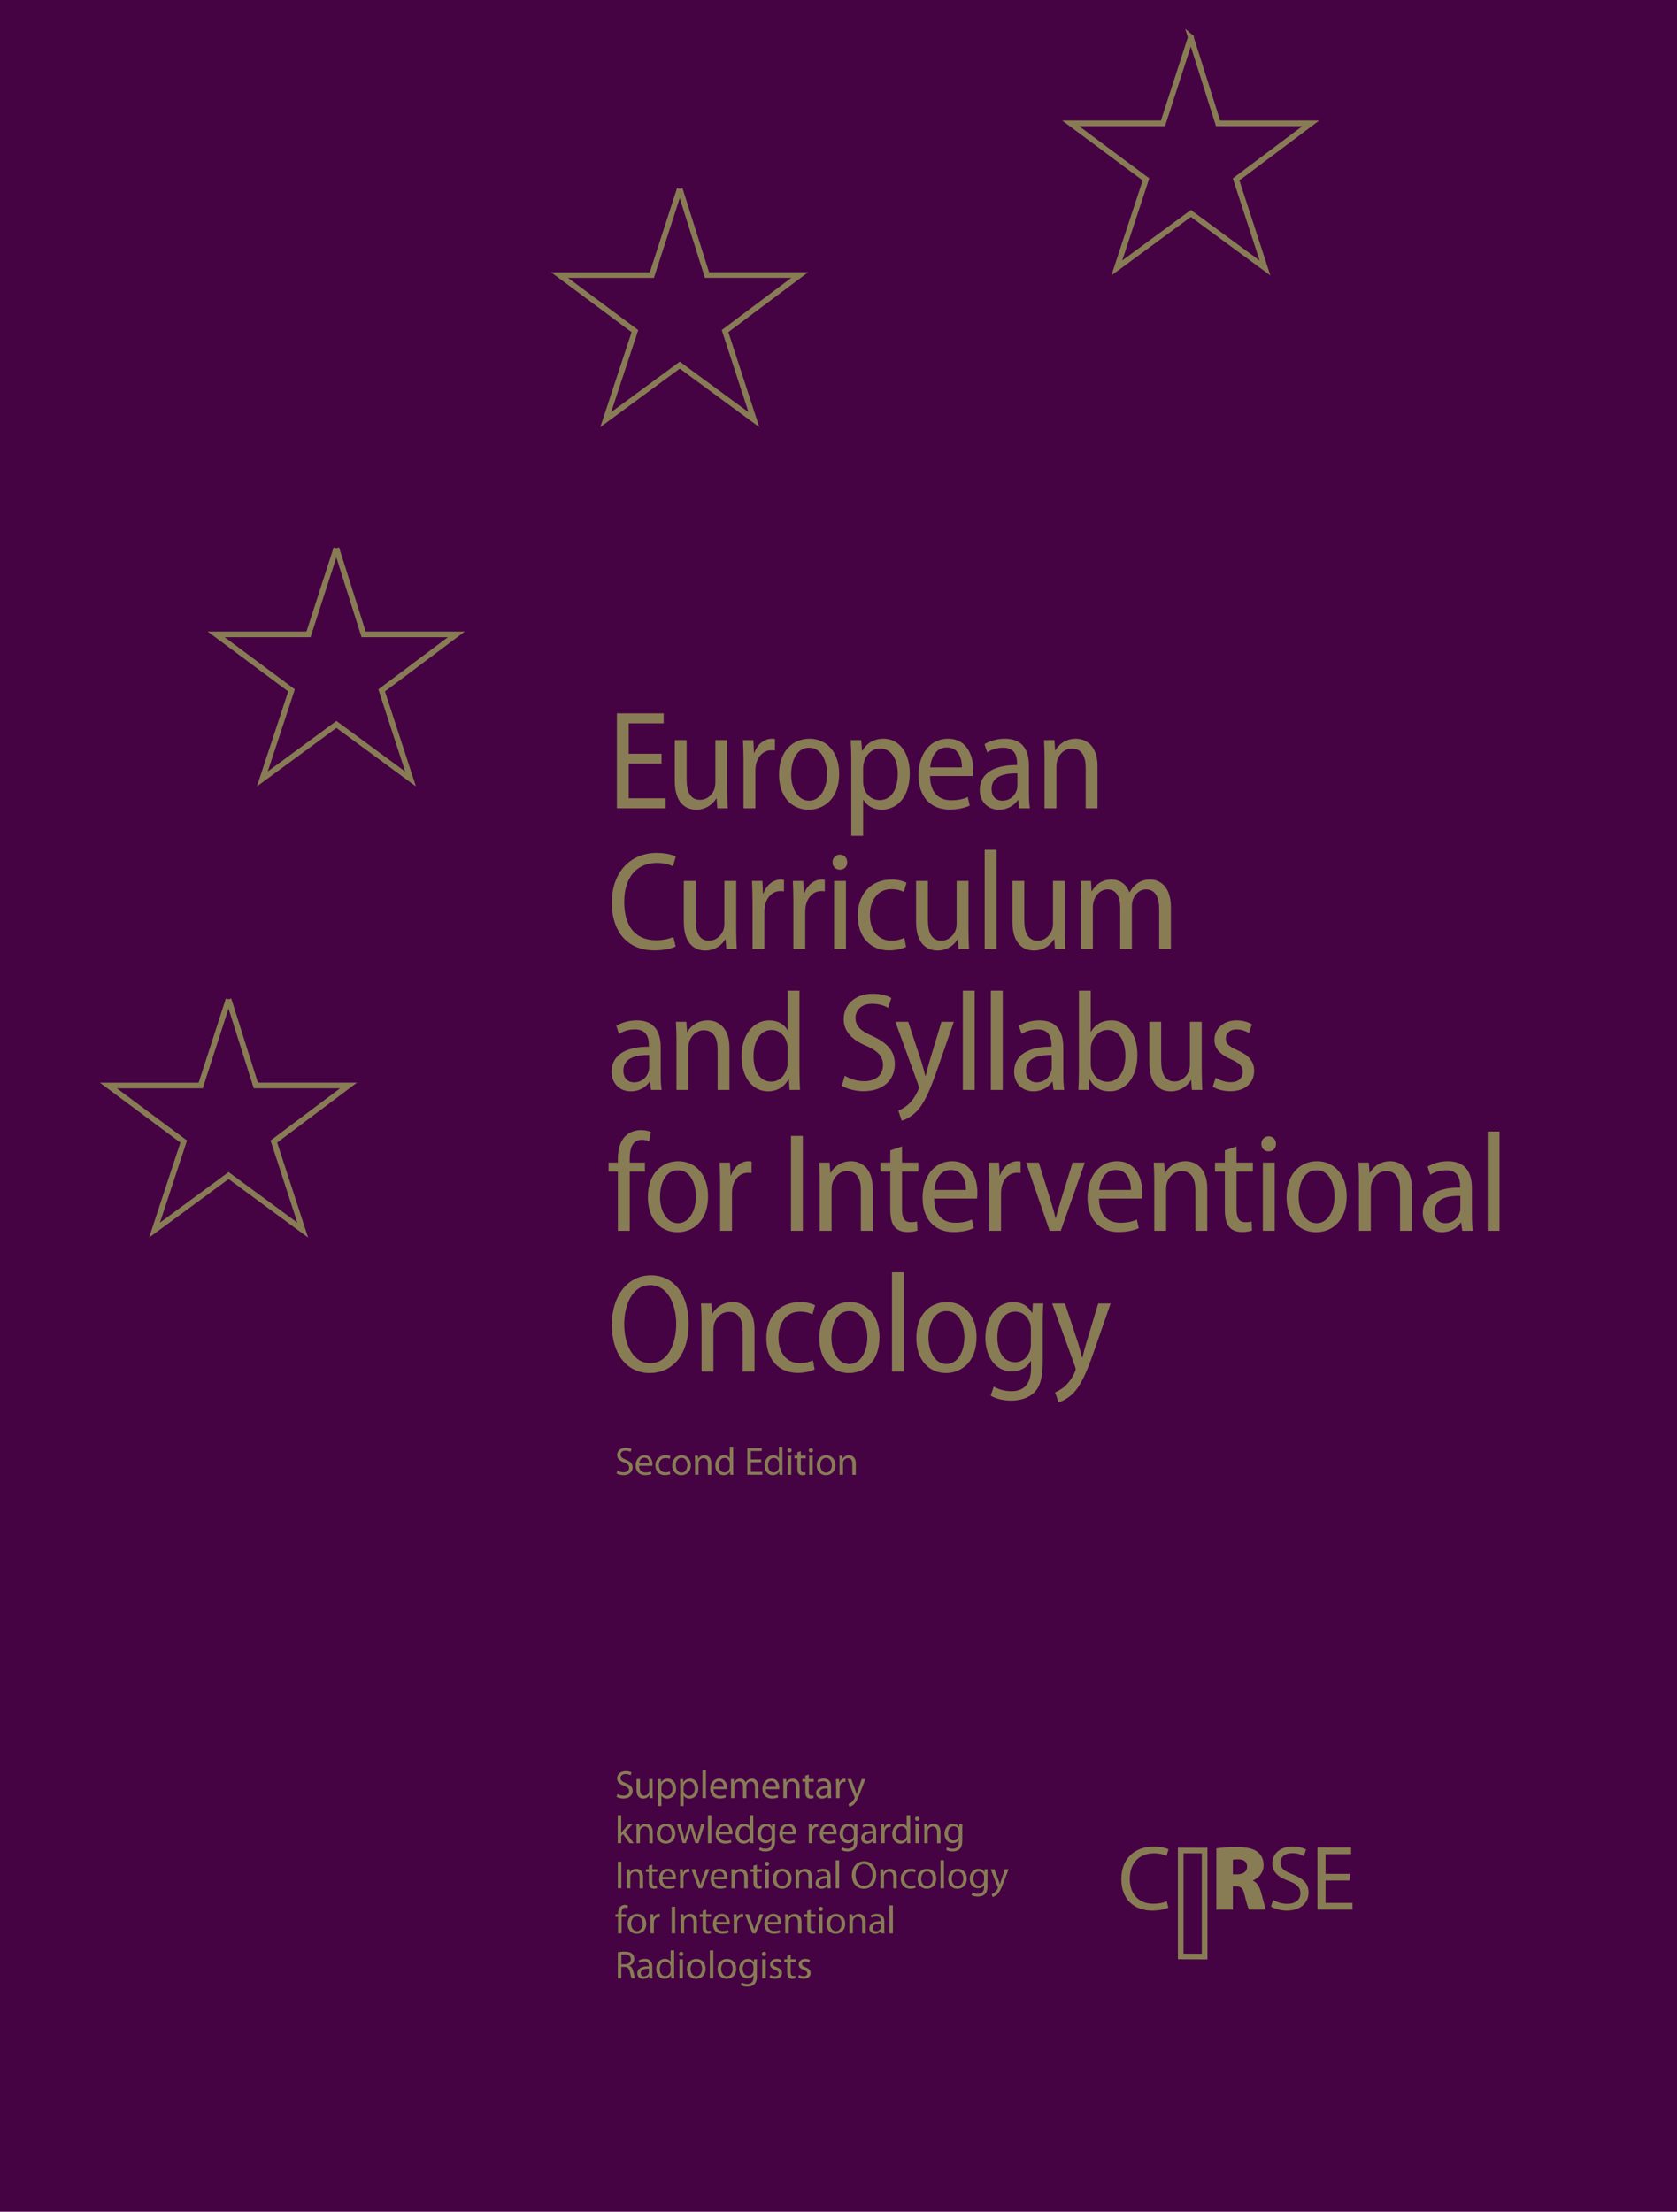 <?xml version="1.0" encoding="UTF-8"?> <svg xmlns="http://www.w3.org/2000/svg" xmlns:xlink="http://www.w3.org/1999/xlink" id="Ebene_1" data-name="Ebene 1" viewBox="0 0 595.28 785.2"><defs><style> .cls-1 { fill: #450343; } .cls-2, .cls-3 { fill: none; } .cls-3 { stroke: #887c55; stroke-width: 2px; } .cls-4 { fill: #887c55; } .cls-5 { clip-path: url(#clippath); } </style><clipPath id="clippath"><rect class="cls-2" width="595.28" height="785.2"></rect></clipPath></defs><rect class="cls-1" width="595.28" height="785.2"></rect><g><path class="cls-4" d="M234.83,271.1h-11.65v12.3h13.1v3.55h-17.3v-33.7h16.6v3.55h-12.4v10.8h11.65v3.5Z"></path><path class="cls-4" d="M258.13,280.35c0,2.55.1,4.7.2,6.6h-3.7l-.25-3.5h-.1c-1,1.7-3.35,4-7.15,4s-7.6-2.45-7.6-10.2v-14.5h4.2v13.8c0,4.35,1.2,7.4,4.75,7.4,2.75,0,4.5-2.1,5.1-3.8.2-.65.35-1.4.35-2.25v-15.15h4.2v17.6Z"></path><path class="cls-4" d="M263.93,269.9c0-2.6-.1-5.05-.2-7.15h3.7l.2,4.5h.15c1-3,3.5-5,6.2-5,.45,0,.75.05,1.1.1v4.1c-.35-.1-.75-.1-1.25-.1-2.9,0-5,2.3-5.55,5.45-.1.6-.15,1.35-.15,2.1v13.05h-4.2v-17.05Z"></path><path class="cls-4" d="M287.03,287.45c-5.9,0-10.5-4.5-10.5-12.45,0-8.35,4.9-12.75,10.85-12.75s10.5,4.7,10.5,12.45c0,9.1-5.65,12.75-10.8,12.75h-.05ZM287.23,284.25c3.95,0,6.35-4.45,6.35-9.45,0-4-1.65-9.35-6.35-9.35s-6.4,5.1-6.4,9.45c0,4.9,2.35,9.35,6.35,9.35h.05Z"></path><path class="cls-4" d="M302.18,270.55c0-3.3-.1-5.7-.2-7.8h3.75l.25,3.8h.1c1.65-2.8,4.25-4.3,7.55-4.3,5.4,0,9.3,4.8,9.3,12.3,0,8.8-4.85,12.9-9.95,12.9-2.95,0-5.3-1.4-6.5-3.5h-.1v12.8h-4.2v-26.2ZM306.38,277.4c0,.65.05,1.25.2,1.85.75,3.15,3.15,4.8,5.65,4.8,4.25,0,6.45-4,6.45-9.3,0-4.9-2.15-9.05-6.35-9.05-2.6,0-5.05,2.15-5.7,5.1-.15.55-.25,1.2-.25,1.8v4.8Z"></path><path class="cls-4" d="M330.13,275.5c.05,6.4,3.6,8.6,7.5,8.6,2.7,0,4.5-.5,5.9-1.15l.7,3.05c-1.45.7-3.95,1.4-7.2,1.4-6.95,0-11-4.85-11-12.2s4.05-12.95,10.45-12.95c7,0,9,6.4,9,11.15,0,.95-.05,1.6-.15,2.1h-15.2ZM341.43,272.45c.05-3.4-1.3-7.1-5.35-7.1s-5.6,3.95-5.9,7.1h11.25Z"></path><path class="cls-4" d="M365.23,281.25c0,2,.05,4.05.35,5.7h-3.8l-.35-2.9h-.15c-1.25,1.85-3.55,3.4-6.65,3.4-4.35,0-6.85-3.25-6.85-6.95,0-5.9,5.05-8.95,13.25-8.9v-.6c0-2.35-.65-5.6-5-5.55-2.05,0-4.1.6-5.6,1.65l-.95-2.9c1.7-1.1,4.4-1.95,7.25-1.95,6.6,0,8.5,4.5,8.5,9.55v9.45ZM361.13,274.55c-3.95-.05-9.15.65-9.15,5.5,0,2.95,1.8,4.2,3.75,4.2,2.75,0,4.6-1.75,5.2-3.9.15-.45.2-.95.2-1.4v-4.4Z"></path><path class="cls-4" d="M370.78,269.2c0-2.6-.1-4.45-.2-6.45h3.7l.25,3.65h.1c1.15-2.15,3.7-4.15,7.25-4.15,3.3,0,7.7,2.15,7.7,9.7v15h-4.2v-14.45c0-3.6-1.2-6.75-4.9-6.75-2.5,0-4.55,1.85-5.25,4.35-.15.55-.25,1.3-.25,2.05v14.8h-4.2v-17.75Z"></path></g><g><path class="cls-4" d="M239.83,336c-1.4.75-4.15,1.4-7.65,1.4-8.65,0-15-5.8-15-16.95s6.95-17.65,15.85-17.65c3.55,0,5.85.75,6.85,1.3l-1,3.45c-1.4-.7-3.25-1.2-5.75-1.2-6.6,0-11.55,4.6-11.55,13.85s4.45,13.6,11.4,13.6c2.35,0,4.6-.5,6.05-1.2l.8,3.4Z"></path><path class="cls-4" d="M261.33,330.35c0,2.55.1,4.7.2,6.6h-3.7l-.25-3.5h-.1c-1,1.7-3.35,4-7.15,4s-7.6-2.45-7.6-10.2v-14.5h4.2v13.8c0,4.35,1.2,7.4,4.75,7.4,2.75,0,4.5-2.1,5.1-3.8.2-.65.35-1.4.35-2.25v-15.15h4.2v17.6Z"></path><path class="cls-4" d="M267.13,319.9c0-2.6-.1-5.05-.2-7.15h3.7l.2,4.5h.15c1-3,3.5-5,6.2-5,.45,0,.75.05,1.1.1v4.1c-.35-.1-.75-.1-1.25-.1-2.9,0-5,2.3-5.55,5.45-.1.6-.15,1.35-.15,2.1v13.05h-4.2v-17.05Z"></path><path class="cls-4" d="M281.63,319.9c0-2.6-.1-5.05-.2-7.15h3.7l.2,4.5h.15c1-3,3.5-5,6.2-5,.45,0,.75.05,1.1.1v4.1c-.35-.1-.75-.1-1.25-.1-2.9,0-5,2.3-5.55,5.45-.1.6-.15,1.35-.15,2.1v13.05h-4.2v-17.05Z"></path><path class="cls-4" d="M298.08,308.75c-1.5,0-2.55-1.15-2.55-2.65s1.1-2.7,2.6-2.7,2.6,1.15,2.6,2.7-1,2.65-2.6,2.65h-.05ZM296.08,336.95v-24.2h4.2v24.2h-4.2Z"></path><path class="cls-4" d="M321.63,336.15c-1.05.55-3.25,1.25-6.05,1.25-6.65,0-11.1-4.75-11.1-12.35s4.65-12.8,12-12.8c2.2,0,4.25.55,5.3,1.15l-.95,3.25c-.9-.45-2.35-1-4.4-1-5.05,0-7.65,4.3-7.65,9.25,0,5.6,3.15,9.05,7.6,9.05,2.05,0,3.45-.5,4.6-1l.65,3.2Z"></path><path class="cls-4" d="M343.78,330.35c0,2.55.1,4.7.2,6.6h-3.7l-.25-3.5h-.1c-1,1.7-3.35,4-7.15,4s-7.6-2.45-7.6-10.2v-14.5h4.2v13.8c0,4.35,1.2,7.4,4.75,7.4,2.75,0,4.5-2.1,5.1-3.8.2-.65.35-1.4.35-2.25v-15.15h4.2v17.6Z"></path><path class="cls-4" d="M349.53,301.7h4.2v35.25h-4.2v-35.25Z"></path><path class="cls-4" d="M377.98,330.35c0,2.55.1,4.7.2,6.6h-3.7l-.25-3.5h-.1c-1,1.7-3.35,4-7.15,4s-7.6-2.45-7.6-10.2v-14.5h4.2v13.8c0,4.35,1.2,7.4,4.75,7.4,2.75,0,4.5-2.1,5.1-3.8.2-.65.35-1.4.35-2.25v-15.15h4.2v17.6Z"></path><path class="cls-4" d="M383.78,319.2c0-2.6-.1-4.45-.2-6.45h3.7l.2,3.65h.1c1.25-2.2,3.4-4.15,7-4.15,2.95,0,5.3,1.75,6.3,4.5h.1c.7-1.3,1.65-2.35,2.6-3.05,1.3-.95,2.75-1.45,4.7-1.45,3.25,0,7.35,2.2,7.35,9.9v14.8h-4.15v-14.1c0-4.25-1.35-7.1-4.7-7.1-2.25,0-4,1.7-4.7,3.85-.2.65-.3,1.4-.3,2.2v15.15h-4.15v-14.9c0-3.5-1.35-6.3-4.5-6.3-2.4,0-4.3,1.95-4.9,4.25-.2.65-.3,1.4-.3,2.15v14.8h-4.15v-17.75Z"></path></g><g><path class="cls-4" d="M234.53,381.25c0,2,.05,4.05.35,5.7h-3.8l-.35-2.9h-.15c-1.25,1.85-3.55,3.4-6.65,3.4-4.35,0-6.85-3.25-6.85-6.95,0-5.9,5.05-8.95,13.25-8.9v-.6c0-2.35-.65-5.6-5-5.55-2.05,0-4.1.6-5.6,1.65l-.95-2.9c1.7-1.1,4.4-1.95,7.25-1.95,6.6,0,8.5,4.5,8.5,9.55v9.45ZM230.43,374.55c-3.95-.05-9.15.65-9.15,5.5,0,2.95,1.8,4.2,3.75,4.2,2.75,0,4.6-1.75,5.2-3.9.15-.45.2-.95.2-1.4v-4.4Z"></path><path class="cls-4" d="M240.13,369.2c0-2.6-.1-4.45-.2-6.45h3.7l.25,3.65h.1c1.15-2.15,3.7-4.15,7.25-4.15,3.3,0,7.7,2.15,7.7,9.7v15h-4.2v-14.45c0-3.6-1.2-6.75-4.9-6.75-2.5,0-4.55,1.85-5.25,4.35-.15.55-.25,1.3-.25,2.05v14.8h-4.2v-17.75Z"></path><path class="cls-4" d="M283.78,351.7v29.15c0,2,.1,4.5.2,6.1h-3.7l-.25-3.85h-.15c-1.15,2.4-3.75,4.35-7.25,4.35-5.35,0-9.4-4.8-9.4-12.35,0-8.2,4.55-12.85,9.8-12.85,3.15,0,5.4,1.45,6.45,3.4h.1v-13.95h4.2ZM279.58,372.4c0-.55-.05-1.25-.15-1.8-.55-2.7-2.65-4.95-5.55-4.95-4.15,0-6.4,4.15-6.4,9.3s2.1,9.05,6.3,9.05c2.4,0,4.75-1.6,5.6-4.95.15-.5.2-1.1.2-1.8v-4.85Z"></path><path class="cls-4" d="M299.88,381.9c1.7,1.1,4.3,1.95,6.9,1.95,4.2,0,6.65-2.3,6.65-5.75,0-3.1-1.85-4.95-5.8-6.75-4.7-1.9-8.15-4.9-8.15-9.5,0-5.2,4.1-9.05,10.3-9.05,3.05,0,5.35.75,6.6,1.5l-1.1,3.5c-1-.6-3-1.45-5.65-1.45-4.25,0-5.95,2.65-5.95,4.95,0,3.2,1.95,4.7,6.2,6.6,5.2,2.45,7.75,5.3,7.75,9.9,0,5.35-3.85,9.6-11.1,9.6-2.95,0-6.15-.9-7.7-1.95l1.05-3.55Z"></path><path class="cls-4" d="M322.38,362.75l4.7,14.2c.5,1.65,1,3.45,1.35,4.95h.15c.35-1.45.85-3.3,1.35-5.05l4.25-14.1h4.4l-5.8,16.7c-2.65,7.65-4.7,12.4-7.6,15.3-2.05,2-4.1,2.85-5.1,3.1l-1.2-3.55c1.1-.45,2.5-1.25,3.75-2.4,1.1-1.1,2.35-2.75,3.2-4.7.2-.5.35-.8.35-1.1,0-.25-.1-.6-.25-1.05l-8.1-22.3h4.55Z"></path><path class="cls-4" d="M341.78,351.7h4.2v35.25h-4.2v-35.25Z"></path><path class="cls-4" d="M351.73,351.7h4.2v35.25h-4.2v-35.25Z"></path><path class="cls-4" d="M377.43,381.25c0,2,.05,4.05.35,5.7h-3.8l-.35-2.9h-.15c-1.25,1.85-3.55,3.4-6.65,3.4-4.35,0-6.85-3.25-6.85-6.95,0-5.9,5.05-8.95,13.25-8.9v-.6c0-2.35-.65-5.6-5-5.55-2.05,0-4.1.6-5.6,1.65l-.95-2.9c1.7-1.1,4.4-1.95,7.25-1.95,6.6,0,8.5,4.5,8.5,9.55v9.45ZM373.33,374.55c-3.95-.05-9.15.65-9.15,5.5,0,2.95,1.8,4.2,3.75,4.2,2.75,0,4.6-1.75,5.2-3.9.15-.45.2-.95.2-1.4v-4.4Z"></path><path class="cls-4" d="M382.98,351.7h4.2v14.6h.1c1.45-2.6,3.95-4.05,7.3-4.05,5.35,0,9.15,4.8,9.15,12.3,0,8.7-4.9,12.9-9.8,12.9-3.25,0-5.6-1.4-7.15-4.25h-.15l-.2,3.75h-3.65c.1-1.6.2-4.1.2-6.1v-29.15ZM387.18,377.6c0,.55.05,1.1.15,1.55.85,3.25,3.2,4.9,5.75,4.9,4.15,0,6.4-3.9,6.4-9.3,0-4.9-2.1-9.1-6.35-9.1-2.6,0-5.05,2.15-5.75,5.1-.1.5-.2,1.1-.2,1.75v5.1Z"></path><path class="cls-4" d="M426.58,380.35c0,2.55.1,4.7.2,6.6h-3.7l-.25-3.5h-.1c-1,1.7-3.35,4-7.15,4s-7.6-2.45-7.6-10.2v-14.5h4.2v13.8c0,4.35,1.2,7.4,4.75,7.4,2.75,0,4.5-2.1,5.1-3.8.2-.65.35-1.4.35-2.25v-15.15h4.2v17.6Z"></path><path class="cls-4" d="M431.53,382.6c1.15.75,3.25,1.6,5.25,1.6,2.9,0,4.35-1.5,4.35-3.6s-1.1-3.15-4.1-4.5c-4-1.7-5.95-4-5.95-6.9,0-3.9,3.1-6.95,7.85-6.95,2.3,0,4.2.65,5.45,1.4l-1.05,3.1c-.95-.6-2.5-1.3-4.45-1.3-2.45,0-3.75,1.5-3.75,3.25,0,1.9,1.2,2.8,4.1,4.15,3.75,1.6,5.95,3.75,5.95,7.3,0,4.45-3.3,7.25-8.5,7.25-2.4,0-4.7-.65-6.2-1.6l1.05-3.2Z"></path></g><g><path class="cls-4" d="M219.33,436.95v-21h-3.3v-3.2h3.3v-1.25c0-3.15.65-6.15,2.6-8.1,1.55-1.6,3.7-2.2,5.55-2.2,1.5,0,2.75.3,3.55.65l-.6,3.3c-.6-.25-1.4-.5-2.6-.5-3.45,0-4.3,3.2-4.3,6.75v1.35h5.4v3.2h-5.4v21h-4.2Z"></path><path class="cls-4" d="M240.48,437.45c-5.9,0-10.5-4.5-10.5-12.45,0-8.35,4.9-12.75,10.85-12.75s10.5,4.7,10.5,12.45c0,9.1-5.65,12.75-10.8,12.75h-.05ZM240.68,434.25c3.95,0,6.35-4.45,6.35-9.45,0-4-1.65-9.35-6.35-9.35s-6.4,5.1-6.4,9.45c0,4.9,2.35,9.35,6.35,9.35h.05Z"></path><path class="cls-4" d="M255.63,419.9c0-2.6-.1-5.05-.2-7.15h3.7l.2,4.5h.15c1-3,3.5-5,6.2-5,.45,0,.75.05,1.1.1v4.1c-.35-.1-.75-.1-1.25-.1-2.9,0-5,2.3-5.55,5.45-.1.6-.15,1.35-.15,2.1v13.05h-4.2v-17.05Z"></path><path class="cls-4" d="M284.98,403.25v33.7h-4.2v-33.7h4.2Z"></path><path class="cls-4" d="M290.98,419.2c0-2.6-.1-4.45-.2-6.45h3.7l.25,3.65h.1c1.15-2.15,3.7-4.15,7.25-4.15,3.3,0,7.7,2.15,7.7,9.7v15h-4.2v-14.45c0-3.6-1.2-6.75-4.9-6.75-2.5,0-4.55,1.85-5.25,4.35-.15.55-.25,1.3-.25,2.05v14.8h-4.2v-17.75Z"></path><path class="cls-4" d="M320.18,407v5.75h5.8v3.2h-5.8v13.45c0,3.05.95,4.5,3.1,4.5,1,0,1.65-.1,2.25-.25l.15,3.2c-.8.3-2,.55-3.6.55-1.85,0-3.45-.6-4.45-1.75-1.1-1.25-1.6-3.25-1.6-6.25v-13.45h-3.5v-3.2h3.5v-4.35l4.15-1.4Z"></path><path class="cls-4" d="M331.58,425.5c.05,6.4,3.6,8.6,7.5,8.6,2.7,0,4.5-.5,5.9-1.15l.7,3.05c-1.45.7-3.95,1.4-7.2,1.4-6.95,0-11-4.85-11-12.2s4.05-12.95,10.45-12.95c7,0,9,6.4,9,11.15,0,.95-.05,1.6-.15,2.1h-15.2ZM342.88,422.45c.05-3.4-1.3-7.1-5.35-7.1s-5.6,3.95-5.9,7.1h11.25Z"></path><path class="cls-4" d="M351.13,419.9c0-2.6-.1-5.05-.2-7.15h3.7l.2,4.5h.15c1-3,3.5-5,6.2-5,.45,0,.75.05,1.1.1v4.1c-.35-.1-.75-.1-1.25-.1-2.9,0-5,2.3-5.55,5.45-.1.6-.15,1.35-.15,2.1v13.05h-4.2v-17.05Z"></path><path class="cls-4" d="M368.73,412.75l4.25,13.55c.65,2.1,1.2,4.1,1.7,6.15h.1c.5-2,1.1-4,1.75-6.15l4.2-13.55h4.35l-8.55,24.2h-3.95l-8.35-24.2h4.5Z"></path><path class="cls-4" d="M390.13,425.5c.05,6.4,3.6,8.6,7.5,8.6,2.7,0,4.5-.5,5.9-1.15l.7,3.05c-1.45.7-3.95,1.4-7.2,1.4-6.95,0-11-4.85-11-12.2s4.05-12.95,10.45-12.95c7,0,9,6.4,9,11.15,0,.95-.05,1.6-.15,2.1h-15.2ZM401.43,422.45c.05-3.4-1.3-7.1-5.35-7.1s-5.6,3.95-5.9,7.1h11.25Z"></path><path class="cls-4" d="M409.73,419.2c0-2.6-.1-4.45-.2-6.45h3.7l.25,3.65h.1c1.15-2.15,3.7-4.15,7.25-4.15,3.3,0,7.7,2.15,7.7,9.7v15h-4.2v-14.45c0-3.6-1.2-6.75-4.9-6.75-2.5,0-4.55,1.85-5.25,4.35-.15.55-.25,1.3-.25,2.05v14.8h-4.2v-17.75Z"></path><path class="cls-4" d="M438.93,407v5.75h5.8v3.2h-5.8v13.45c0,3.05.95,4.5,3.1,4.5,1,0,1.65-.1,2.25-.25l.15,3.2c-.8.3-2,.55-3.6.55-1.85,0-3.45-.6-4.45-1.75-1.1-1.25-1.6-3.25-1.6-6.25v-13.45h-3.5v-3.2h3.5v-4.35l4.15-1.4Z"></path><path class="cls-4" d="M450.28,408.75c-1.5,0-2.55-1.15-2.55-2.65s1.1-2.7,2.6-2.7,2.6,1.15,2.6,2.7-1,2.65-2.6,2.65h-.05ZM448.28,436.95v-24.2h4.2v24.2h-4.2Z"></path><path class="cls-4" d="M467.18,437.45c-5.9,0-10.5-4.5-10.5-12.45,0-8.35,4.9-12.75,10.85-12.75s10.5,4.7,10.5,12.45c0,9.1-5.65,12.75-10.8,12.75h-.05ZM467.38,434.25c3.95,0,6.35-4.45,6.35-9.45,0-4-1.65-9.35-6.35-9.35s-6.4,5.1-6.4,9.45c0,4.9,2.35,9.35,6.35,9.35h.05Z"></path><path class="cls-4" d="M482.38,419.2c0-2.6-.1-4.45-.2-6.45h3.7l.25,3.65h.1c1.15-2.15,3.7-4.15,7.25-4.15,3.3,0,7.7,2.15,7.7,9.7v15h-4.2v-14.45c0-3.6-1.2-6.75-4.9-6.75-2.5,0-4.55,1.85-5.25,4.35-.15.55-.25,1.3-.25,2.05v14.8h-4.2v-17.75Z"></path><path class="cls-4" d="M522.48,431.25c0,2,.05,4.05.35,5.7h-3.8l-.35-2.9h-.15c-1.25,1.85-3.55,3.4-6.65,3.4-4.35,0-6.85-3.25-6.85-6.95,0-5.9,5.05-8.95,13.25-8.9v-.6c0-2.35-.65-5.6-5-5.55-2.05,0-4.1.6-5.6,1.65l-.95-2.9c1.7-1.1,4.4-1.95,7.25-1.95,6.6,0,8.5,4.5,8.5,9.55v9.45ZM518.38,424.55c-3.95-.05-9.15.65-9.15,5.5,0,2.95,1.8,4.2,3.75,4.2,2.75,0,4.6-1.75,5.2-3.9.15-.45.2-.95.2-1.4v-4.4Z"></path><path class="cls-4" d="M528.08,401.7h4.2v35.25h-4.2v-35.25Z"></path></g><g><path class="cls-4" d="M230.58,487.45c-7.95,0-13.4-6.65-13.4-17.15s5.8-17.55,13.9-17.55,13.35,6.8,13.35,17.05c0,11.85-6.2,17.65-13.8,17.65h-.05ZM230.83,483.95c6.15,0,9.2-6.65,9.2-14,0-6.55-2.8-13.7-9.2-13.7s-9.25,6.95-9.25,13.95,3.1,13.75,9.2,13.75h.05Z"></path><path class="cls-4" d="M249.03,469.2c0-2.6-.1-4.45-.2-6.45h3.7l.25,3.65h.1c1.15-2.15,3.7-4.15,7.25-4.15,3.3,0,7.7,2.15,7.7,9.7v15h-4.2v-14.45c0-3.6-1.2-6.75-4.9-6.75-2.5,0-4.55,1.85-5.25,4.35-.15.55-.25,1.3-.25,2.05v14.8h-4.2v-17.75Z"></path><path class="cls-4" d="M289.18,486.15c-1.05.55-3.25,1.25-6.05,1.25-6.65,0-11.1-4.75-11.1-12.35s4.65-12.8,12-12.8c2.2,0,4.25.55,5.3,1.15l-.95,3.25c-.9-.45-2.35-1-4.4-1-5.05,0-7.65,4.3-7.65,9.25,0,5.6,3.15,9.05,7.6,9.05,2.05,0,3.45-.5,4.6-1l.65,3.2Z"></path><path class="cls-4" d="M301.33,487.45c-5.9,0-10.5-4.5-10.5-12.45,0-8.35,4.9-12.75,10.85-12.75s10.5,4.7,10.5,12.45c0,9.1-5.65,12.75-10.8,12.75h-.05ZM301.53,484.25c3.95,0,6.35-4.45,6.35-9.45,0-4-1.65-9.35-6.35-9.35s-6.4,5.1-6.4,9.45c0,4.9,2.35,9.35,6.35,9.35h.05Z"></path><path class="cls-4" d="M316.63,451.7h4.2v35.25h-4.2v-35.25Z"></path><path class="cls-4" d="M335.78,487.45c-5.9,0-10.5-4.5-10.5-12.45,0-8.35,4.9-12.75,10.85-12.75s10.5,4.7,10.5,12.45c0,9.1-5.65,12.75-10.8,12.75h-.05ZM335.98,484.25c3.95,0,6.35-4.45,6.35-9.45,0-4-1.65-9.35-6.35-9.35s-6.4,5.1-6.4,9.45c0,4.9,2.35,9.35,6.35,9.35h.05Z"></path><path class="cls-4" d="M370.13,483.55c0,5.85-1.05,8.9-3.1,10.9-2.1,2-5.15,2.8-8.1,2.8-2.65,0-5.5-.65-7.25-1.75l1.05-3.25c1.4.85,3.65,1.65,6.3,1.65,4.1,0,6.95-2.2,6.95-8.1v-2.65h-.1c-1.15,2.15-3.55,3.75-6.75,3.75-5.5,0-9.35-5.05-9.35-11.9,0-8.4,4.95-12.75,9.9-12.75,3.7,0,5.65,2.05,6.65,3.85h.1l.2-3.35h3.7c-.1,1.7-.2,3.75-.2,6.9v13.9ZM365.93,471.95c0-.7-.05-1.35-.2-1.9-.7-2.3-2.45-4.4-5.4-4.4-3.75,0-6.3,3.6-6.3,9.15,0,5.2,2.3,8.8,6.3,8.8,2.25,0,4.4-1.35,5.3-4.2.25-.75.3-1.55.3-2.3v-5.15Z"></path><path class="cls-4" d="M378.03,462.75l4.7,14.2c.5,1.65,1,3.45,1.35,4.95h.15c.35-1.45.85-3.3,1.35-5.05l4.25-14.1h4.4l-5.8,16.7c-2.65,7.65-4.7,12.4-7.6,15.3-2.05,2-4.1,2.85-5.1,3.1l-1.2-3.55c1.1-.45,2.5-1.25,3.75-2.4,1.1-1.1,2.35-2.75,3.2-4.7.2-.5.35-.8.35-1.1,0-.25-.1-.6-.25-1.05l-8.1-22.3h4.55Z"></path></g><g><path class="cls-4" d="M219.18,522.09c.55.34,1.33.6,2.17.6,1.25,0,1.98-.64,1.98-1.6,0-.88-.5-1.4-1.78-1.88-1.54-.53-2.49-1.34-2.49-2.66,0-1.47,1.22-2.56,3.05-2.56.95,0,1.67.22,2.07.45l-.34,1.01c-.29-.18-.92-.45-1.78-.45-1.29,0-1.78.77-1.78,1.41,0,.87.57,1.3,1.88,1.81,1.6.63,2.4,1.39,2.4,2.77s-1.06,2.72-3.29,2.72c-.91,0-1.9-.28-2.41-.62l.32-1.01Z"></path><path class="cls-4" d="M226.82,520.41c.03,1.65,1.08,2.34,2.31,2.34.88,0,1.43-.15,1.88-.35l.22.88c-.43.2-1.19.43-2.27.43-2.07,0-3.33-1.39-3.33-3.42s1.22-3.66,3.19-3.66c2.21,0,2.79,1.95,2.79,3.19,0,.25-.01.43-.04.57h-4.75ZM230.42,519.52c.01-.79-.32-2-1.69-2-1.26,0-1.79,1.15-1.89,2h3.59Z"></path><path class="cls-4" d="M237.97,523.32c-.32.15-1.04.39-1.95.39-2.05,0-3.38-1.39-3.38-3.46s1.43-3.61,3.64-3.61c.73,0,1.37.18,1.71.36l-.28.94c-.29-.15-.76-.32-1.43-.32-1.55,0-2.4,1.16-2.4,2.56,0,1.57,1.01,2.54,2.35,2.54.7,0,1.16-.17,1.51-.32l.21.92Z"></path><path class="cls-4" d="M241.87,523.73c-1.82,0-3.25-1.34-3.25-3.49,0-2.27,1.5-3.6,3.36-3.6s3.26,1.42,3.26,3.47c0,2.52-1.75,3.61-3.36,3.61h-.01ZM241.93,522.8c1.18,0,2.06-1.11,2.06-2.65,0-1.15-.57-2.59-2.03-2.59s-2.07,1.34-2.07,2.63c0,1.49.84,2.61,2.03,2.61h.01Z"></path><path class="cls-4" d="M246.72,518.63c0-.71-.01-1.28-.06-1.83h1.09l.07,1.11h.03c.34-.63,1.12-1.26,2.24-1.26.94,0,2.4.56,2.4,2.89v4.05h-1.23v-3.91c0-1.09-.41-2.02-1.57-2.02-.8,0-1.43.57-1.65,1.26-.06.15-.08.38-.08.57v4.09h-1.23v-4.94Z"></path><path class="cls-4" d="M260.26,513.63v8.19c0,.6.01,1.29.06,1.75h-1.11l-.06-1.18h-.03c-.38.76-1.19,1.33-2.3,1.33-1.64,0-2.91-1.39-2.91-3.45-.01-2.27,1.4-3.64,3.04-3.64,1.05,0,1.75.49,2.05,1.02h.03v-4.03h1.23ZM259.02,519.55c0-.17-.01-.36-.06-.53-.18-.77-.85-1.41-1.78-1.41-1.27,0-2.03,1.12-2.03,2.6,0,1.39.69,2.52,2,2.52.83,0,1.58-.56,1.81-1.48.04-.15.06-.32.06-.52v-1.18Z"></path><path class="cls-4" d="M270.18,519.14h-3.66v3.4h4.09v1.02h-5.32v-9.44h5.11v1.02h-3.88v2.98h3.66v1.01Z"></path><path class="cls-4" d="M277.74,513.63v8.19c0,.6.01,1.29.06,1.75h-1.11l-.06-1.18h-.03c-.38.76-1.19,1.33-2.3,1.33-1.64,0-2.91-1.39-2.91-3.45-.01-2.27,1.4-3.64,3.04-3.64,1.05,0,1.75.49,2.05,1.02h.03v-4.03h1.23ZM276.51,519.55c0-.17-.01-.36-.06-.53-.18-.77-.85-1.41-1.78-1.41-1.27,0-2.03,1.12-2.03,2.6,0,1.39.69,2.52,2,2.52.83,0,1.58-.56,1.81-1.48.04-.15.06-.32.06-.52v-1.18Z"></path><path class="cls-4" d="M280.22,515.64c-.45,0-.74-.35-.74-.76,0-.43.31-.77.77-.77s.76.34.76.77c0,.41-.29.76-.77.76h-.01ZM279.63,523.57v-6.78h1.23v6.78h-1.23Z"></path><path class="cls-4" d="M284.26,515.17v1.62h1.77v.94h-1.77v3.64c0,.84.24,1.32.92,1.32.34,0,.53-.03.71-.08l.06.94c-.24.08-.62.17-1.09.17-.57,0-1.04-.2-1.33-.52-.34-.38-.48-.98-.48-1.78v-3.68h-1.05v-.94h1.05v-1.25l1.2-.38Z"></path><path class="cls-4" d="M287.83,515.64c-.45,0-.74-.35-.74-.76,0-.43.31-.77.77-.77s.76.34.76.77c0,.41-.29.76-.77.76h-.01ZM287.25,523.57v-6.78h1.23v6.78h-1.23Z"></path><path class="cls-4" d="M293.17,523.73c-1.82,0-3.25-1.34-3.25-3.49,0-2.27,1.5-3.6,3.36-3.6s3.26,1.42,3.26,3.47c0,2.52-1.75,3.61-3.36,3.61h-.01ZM293.22,522.8c1.18,0,2.06-1.11,2.06-2.65,0-1.15-.57-2.59-2.03-2.59s-2.07,1.34-2.07,2.63c0,1.49.84,2.61,2.03,2.61h.01Z"></path><path class="cls-4" d="M298.01,518.63c0-.71-.01-1.28-.06-1.83h1.09l.07,1.11h.03c.34-.63,1.12-1.26,2.24-1.26.94,0,2.4.56,2.4,2.89v4.05h-1.23v-3.91c0-1.09-.41-2.02-1.57-2.02-.8,0-1.43.57-1.65,1.26-.06.15-.08.38-.08.57v4.09h-1.23v-4.94Z"></path></g><path class="cls-4" d="M414.74,677.24c-1.02.52-3.15,1.05-5.83,1.05-6.22,0-10.88-3.93-10.88-11.17s4.68-11.56,11.53-11.56c2.72,0,4.49.59,5.24.95l-.72,2.36c-1.05-.52-2.59-.92-4.42-.92-5.18,0-8.62,3.31-8.62,9.07,0,5.41,3.11,8.85,8.45,8.85,1.77,0,3.54-.36,4.68-.92l.56,2.29Z"></path><path class="cls-4" d="M431.77,656.2c1.67-.26,4.19-.49,7.14-.49,3.37,0,5.8.46,7.47,1.74,1.41,1.08,2.16,2.65,2.16,4.78,0,2.75-2.06,4.69-3.77,5.34v.1c1.44.66,2.26,2.06,2.82,3.96.66,2.26,1.38,5.47,1.8,6.32h-6.03c-.33-.66-.92-2.36-1.54-5.11-.59-2.62-1.41-3.18-3.24-3.18h-.95v8.29h-5.86v-21.75ZM437.64,665.41h1.54c2.23,0,3.5-1.08,3.5-2.72s-1.08-2.59-3.05-2.59c-1.11,0-1.7.07-2,.13v5.18Z"></path><g><path class="cls-4" d="M451.91,674.48c1.28.79,3.11,1.41,5.08,1.41,2.92,0,4.62-1.51,4.62-3.74,0-2.06-1.18-3.28-4.16-4.39-3.6-1.25-5.83-3.15-5.83-6.22,0-3.44,2.85-6,7.14-6,2.23,0,3.9.52,4.85,1.05l-.79,2.36c-.69-.43-2.16-1.05-4.16-1.05-3.01,0-4.16,1.8-4.16,3.31,0,2.03,1.34,3.05,4.39,4.23,3.73,1.47,5.6,3.24,5.6,6.49s-2.49,6.36-7.7,6.36c-2.13,0-4.46-.65-5.63-1.44l.75-2.36Z"></path><path class="cls-4" d="M479.07,667.6h-8.55v7.96h9.57v2.39h-12.45v-22.08h11.96v2.39h-9.08v6.98h8.55v2.36Z"></path></g><polygon class="cls-3" points="419.11 656.94 419.11 694.58 427.6 694.62 427.6 656.97 419.11 656.94"></polygon><g class="cls-5"><path class="cls-3" d="M422.71,13.21c-3.22,9.97-6.45,19.93-9.67,29.9l-.22.69h-32.78c8.72,6.49,17.45,12.98,26.17,19.46l.58.43-.23.68c-3.38,10.25-6.76,20.5-10.14,30.76,8.57-6.31,17.14-12.61,25.71-18.92l.59-.44.59.44,25.72,18.93c-3.34-10.26-6.69-20.51-10.03-30.77l-.22-.68.57-.43c8.65-6.49,17.3-12.98,25.95-19.47h-32.93l-.22-.7c-3.15-9.97-6.3-19.93-9.45-29.89Z"></path><path class="cls-3" d="M241.29,67.06c-3.22,9.97-6.45,19.93-9.67,29.9l-.22.69h-32.78c8.72,6.49,17.45,12.98,26.17,19.46l.58.43-.22.68c-3.38,10.25-6.76,20.5-10.14,30.76,8.57-6.31,17.14-12.61,25.71-18.92l.59-.44.59.44c8.57,6.31,17.15,12.62,25.72,18.93-3.34-10.26-6.69-20.51-10.03-30.77l-.22-.68.57-.43c8.65-6.49,17.3-12.98,25.95-19.47h-32.93l-.22-.7c-3.15-9.97-6.3-19.93-9.45-29.89Z"></path><path class="cls-3" d="M119.4,194.62c-3.22,9.97-6.45,19.93-9.67,29.9l-.22.69h-32.78c8.72,6.49,17.45,12.98,26.17,19.46l.58.43-.22.68c-3.38,10.25-6.76,20.5-10.14,30.76,8.57-6.31,17.14-12.61,25.71-18.92l.59-.44.59.44c8.57,6.31,17.15,12.62,25.72,18.93-3.34-10.26-6.69-20.51-10.03-30.77l-.22-.68.57-.43c8.65-6.49,17.3-12.98,25.95-19.47h-32.93l-.22-.7c-3.15-9.97-6.3-19.93-9.45-29.89Z"></path><path class="cls-3" d="M81.13,354.78c-3.22,9.97-6.45,19.93-9.67,29.9l-.22.69h-32.78c8.72,6.49,17.45,12.98,26.17,19.46l.58.43-.22.68c-3.38,10.25-6.76,20.5-10.14,30.76,8.57-6.31,17.14-12.61,25.71-18.92l.59-.44.59.44c8.57,6.31,17.15,12.62,25.72,18.93-3.34-10.26-6.69-20.51-10.03-30.77l-.22-.68.57-.43c8.65-6.49,17.3-12.98,25.95-19.47h-32.93l-.22-.7c-3.15-9.96-6.3-19.93-9.45-29.89Z"></path></g><g><path class="cls-4" d="M219.18,636.89c.55.34,1.33.6,2.17.6,1.25,0,1.98-.64,1.98-1.6,0-.88-.5-1.4-1.78-1.88-1.54-.53-2.49-1.34-2.49-2.66,0-1.47,1.22-2.56,3.05-2.56.95,0,1.67.22,2.07.45l-.34,1.01c-.29-.18-.92-.45-1.78-.45-1.29,0-1.78.77-1.78,1.41,0,.87.57,1.3,1.88,1.81,1.6.63,2.4,1.39,2.4,2.77s-1.06,2.72-3.29,2.72c-.91,0-1.9-.28-2.41-.62l.32-1.01Z"></path><path class="cls-4" d="M231.66,636.51c0,.71.01,1.33.06,1.86h-1.09l-.07-1.11h-.03c-.31.55-1.04,1.26-2.24,1.26-1.06,0-2.34-.6-2.34-2.97v-3.96h1.23v3.74c0,1.29.41,2.17,1.51,2.17.83,0,1.4-.57,1.62-1.13.07-.17.11-.39.11-.63v-4.15h1.23v4.92Z"></path><path class="cls-4" d="M233.54,633.81c0-.87-.01-1.57-.06-2.21h1.11l.07,1.16h.03c.49-.84,1.3-1.32,2.4-1.32,1.65,0,2.89,1.39,2.89,3.45,0,2.44-1.5,3.64-3.08,3.64-.91,0-1.68-.39-2.09-1.06h-.03v3.68h-1.23v-7.34ZM234.77,635.61c0,.17.01.35.06.5.21.85.97,1.44,1.84,1.44,1.3,0,2.06-1.06,2.06-2.62,0-1.36-.7-2.52-2-2.52-.84,0-1.64.59-1.88,1.53-.03.15-.07.34-.07.49v1.18Z"></path><path class="cls-4" d="M241.44,633.81c0-.87-.01-1.57-.06-2.21h1.11l.07,1.16h.03c.49-.84,1.3-1.32,2.4-1.32,1.65,0,2.89,1.39,2.89,3.45,0,2.44-1.5,3.64-3.08,3.64-.91,0-1.68-.39-2.09-1.06h-.03v3.68h-1.23v-7.34ZM242.67,635.61c0,.17.01.35.06.5.21.85.97,1.44,1.84,1.44,1.3,0,2.06-1.06,2.06-2.62,0-1.36-.7-2.52-2-2.52-.84,0-1.64.59-1.88,1.53-.03.15-.07.34-.07.49v1.18Z"></path><path class="cls-4" d="M249.36,628.43h1.23v9.95h-1.23v-9.95Z"></path><path class="cls-4" d="M253.28,635.21c.03,1.65,1.08,2.34,2.31,2.34.88,0,1.43-.15,1.88-.35l.22.88c-.43.2-1.19.43-2.27.43-2.07,0-3.33-1.39-3.33-3.42s1.22-3.66,3.19-3.66c2.21,0,2.79,1.95,2.79,3.19,0,.25-.01.43-.04.57h-4.75ZM256.88,634.33c.01-.79-.32-2-1.69-2-1.26,0-1.79,1.15-1.89,2h3.59Z"></path><path class="cls-4" d="M259.5,633.43c0-.71-.03-1.28-.06-1.83h1.08l.06,1.09h.04c.38-.64,1.01-1.25,2.14-1.25.91,0,1.61.56,1.91,1.36h.03c.21-.39.49-.67.77-.88.41-.31.84-.48,1.48-.48.91,0,2.24.59,2.24,2.94v3.99h-1.2v-3.84c0-1.32-.49-2.09-1.47-2.09-.71,0-1.25.52-1.47,1.11-.06.18-.1.41-.1.62v4.2h-1.21v-4.08c0-1.08-.48-1.85-1.41-1.85-.76,0-1.33.62-1.53,1.23-.07.18-.1.39-.1.6v4.09h-1.2v-4.94Z"></path><path class="cls-4" d="M271.83,635.21c.03,1.65,1.08,2.34,2.31,2.34.88,0,1.43-.15,1.88-.35l.22.88c-.43.2-1.19.43-2.27.43-2.07,0-3.33-1.39-3.33-3.42s1.22-3.66,3.19-3.66c2.21,0,2.79,1.95,2.79,3.19,0,.25-.01.43-.04.57h-4.75ZM275.43,634.33c.01-.79-.32-2-1.69-2-1.26,0-1.79,1.15-1.89,2h3.59Z"></path><path class="cls-4" d="M278.05,633.43c0-.71-.01-1.28-.06-1.83h1.09l.07,1.11h.03c.34-.63,1.12-1.26,2.24-1.26.94,0,2.4.56,2.4,2.89v4.05h-1.23v-3.91c0-1.09-.41-2.02-1.57-2.02-.8,0-1.43.57-1.65,1.26-.06.15-.08.38-.08.57v4.09h-1.23v-4.94Z"></path><path class="cls-4" d="M287.08,629.97v1.62h1.77v.94h-1.77v3.64c0,.84.24,1.32.92,1.32.34,0,.53-.03.71-.08l.06.94c-.24.08-.62.17-1.09.17-.57,0-1.04-.2-1.33-.52-.34-.38-.48-.98-.48-1.78v-3.68h-1.05v-.94h1.05v-1.25l1.2-.38Z"></path><path class="cls-4" d="M294.98,636.75c0,.59.03,1.16.1,1.62h-1.11l-.11-.85h-.04c-.36.53-1.11,1.01-2.07,1.01-1.37,0-2.07-.97-2.07-1.95,0-1.64,1.46-2.54,4.08-2.52v-.14c0-.56-.15-1.58-1.54-1.57-.64,0-1.3.18-1.78.5l-.28-.83c.56-.35,1.39-.59,2.24-.59,2.09,0,2.59,1.42,2.59,2.77v2.54ZM293.77,634.91c-1.34-.03-2.87.21-2.87,1.53,0,.81.53,1.18,1.15,1.18.9,0,1.47-.56,1.67-1.13.04-.13.06-.27.06-.39v-1.18Z"></path><path class="cls-4" d="M296.79,633.71c0-.8-.01-1.49-.06-2.12h1.08l.06,1.33h.04c.31-.91,1.06-1.48,1.89-1.48.13,0,.22.01.34.03v1.16c-.13-.01-.25-.03-.42-.03-.87,0-1.48.66-1.65,1.57-.03.18-.04.38-.04.57v3.63h-1.23v-4.66Z"></path><path class="cls-4" d="M302.16,631.59l1.47,4.01c.17.45.34.98.45,1.39h.03c.13-.41.27-.92.43-1.42l1.34-3.98h1.3l-1.85,4.83c-.88,2.33-1.48,3.5-2.33,4.24-.62.52-1.21.73-1.51.79l-.31-1.02c.31-.1.71-.29,1.08-.6.34-.27.74-.74,1.04-1.37.06-.13.1-.22.1-.29s-.03-.17-.1-.32l-2.49-6.25h1.34Z"></path></g><g><path class="cls-4" d="M220.52,650.7h.03c.17-.24.39-.53.59-.77l2-2.34h1.47l-2.62,2.79,2.98,3.99h-1.5l-2.33-3.25-.63.7v2.55h-1.23v-9.95h1.23v6.28Z"></path><path class="cls-4" d="M225.93,649.43c0-.71-.01-1.28-.06-1.83h1.09l.07,1.11h.03c.34-.63,1.12-1.26,2.24-1.26.94,0,2.4.56,2.4,2.89v4.05h-1.23v-3.91c0-1.09-.41-2.02-1.57-2.02-.8,0-1.43.57-1.65,1.26-.06.15-.08.38-.08.57v4.09h-1.23v-4.94Z"></path><path class="cls-4" d="M236.36,654.53c-1.82,0-3.25-1.34-3.25-3.49,0-2.27,1.5-3.6,3.36-3.6s3.26,1.42,3.26,3.47c0,2.52-1.75,3.61-3.36,3.61h-.01ZM236.41,653.6c1.18,0,2.06-1.11,2.06-2.65,0-1.15-.57-2.59-2.03-2.59s-2.07,1.34-2.07,2.63c0,1.49.84,2.61,2.03,2.61h.01Z"></path><path class="cls-4" d="M241.55,647.59l.91,3.43c.18.76.36,1.47.49,2.17h.04c.15-.69.38-1.42.6-2.16l1.11-3.45h1.04l1.05,3.39c.25.8.45,1.53.6,2.21h.04c.11-.69.29-1.4.52-2.2l.97-3.4h1.22l-2.19,6.78h-1.12l-1.04-3.24c-.24-.77-.43-1.44-.6-2.24h-.03c-.17.81-.38,1.53-.62,2.25l-1.09,3.22h-1.12l-2.05-6.78h1.26Z"></path><path class="cls-4" d="M251.29,644.43h1.23v9.95h-1.23v-9.95Z"></path><path class="cls-4" d="M255.23,651.21c.03,1.65,1.08,2.34,2.31,2.34.88,0,1.43-.15,1.88-.35l.22.88c-.43.2-1.19.43-2.27.43-2.07,0-3.33-1.39-3.33-3.42s1.22-3.66,3.19-3.66c2.21,0,2.79,1.95,2.79,3.19,0,.25-.01.43-.04.57h-4.75ZM258.83,650.33c.01-.79-.32-2-1.69-2-1.26,0-1.79,1.15-1.89,2h3.59Z"></path><path class="cls-4" d="M267.4,644.43v8.19c0,.6.01,1.29.06,1.75h-1.11l-.06-1.18h-.03c-.38.76-1.19,1.33-2.3,1.33-1.64,0-2.91-1.39-2.91-3.45-.01-2.27,1.4-3.64,3.04-3.64,1.05,0,1.75.49,2.05,1.02h.03v-4.03h1.23ZM266.16,650.35c0-.17-.01-.36-.06-.53-.18-.77-.85-1.41-1.78-1.41-1.27,0-2.03,1.12-2.03,2.6,0,1.39.69,2.52,2,2.52.83,0,1.58-.56,1.81-1.48.04-.15.06-.32.06-.52v-1.18Z"></path><path class="cls-4" d="M275.15,653.38c0,1.57-.32,2.51-.97,3.11-.67.6-1.62.81-2.48.81s-1.71-.2-2.26-.56l.31-.95c.45.29,1.15.55,1.99.55,1.26,0,2.19-.66,2.19-2.38v-.74h-.03c-.36.63-1.11,1.13-2.16,1.13-1.68,0-2.89-1.43-2.89-3.32,0-2.3,1.5-3.59,3.07-3.59,1.18,0,1.81.6,2.11,1.18h.03l.04-1.02h1.09c-.04.48-.06,1.04-.06,1.85v3.94ZM273.92,650.26c0-.2-.01-.38-.07-.55-.22-.73-.81-1.32-1.72-1.32-1.18,0-2.02,1-2.02,2.58,0,1.32.69,2.44,2,2.44.77,0,1.46-.48,1.71-1.27.07-.2.1-.43.1-.66v-1.22Z"></path><path class="cls-4" d="M277.81,651.21c.03,1.65,1.08,2.34,2.31,2.34.88,0,1.43-.15,1.88-.35l.22.88c-.43.2-1.19.43-2.27.43-2.07,0-3.33-1.39-3.33-3.42s1.22-3.66,3.19-3.66c2.21,0,2.79,1.95,2.79,3.19,0,.25-.01.43-.04.57h-4.75ZM281.41,650.33c.01-.79-.32-2-1.69-2-1.26,0-1.79,1.15-1.89,2h3.59Z"></path><path class="cls-4" d="M287.09,649.71c0-.8-.01-1.49-.06-2.12h1.08l.06,1.33h.04c.31-.91,1.06-1.48,1.89-1.48.13,0,.22.01.34.03v1.16c-.13-.01-.25-.03-.42-.03-.87,0-1.48.66-1.65,1.57-.03.18-.04.38-.04.57v3.63h-1.23v-4.66Z"></path><path class="cls-4" d="M292.2,651.21c.03,1.65,1.08,2.34,2.31,2.34.88,0,1.43-.15,1.88-.35l.22.88c-.43.2-1.19.43-2.27.43-2.07,0-3.33-1.39-3.33-3.42s1.22-3.66,3.19-3.66c2.21,0,2.79,1.95,2.79,3.19,0,.25-.01.43-.04.57h-4.75ZM295.8,650.33c.01-.79-.32-2-1.69-2-1.26,0-1.79,1.15-1.89,2h3.59Z"></path><path class="cls-4" d="M304.31,653.38c0,1.57-.32,2.51-.97,3.11-.67.6-1.62.81-2.48.81s-1.71-.2-2.25-.56l.31-.95c.45.29,1.15.55,1.99.55,1.26,0,2.19-.66,2.19-2.38v-.74h-.03c-.36.63-1.11,1.13-2.16,1.13-1.68,0-2.89-1.43-2.89-3.32,0-2.3,1.5-3.59,3.07-3.59,1.18,0,1.81.6,2.12,1.18h.03l.04-1.02h1.09c-.04.48-.06,1.04-.06,1.85v3.94ZM303.08,650.26c0-.2-.01-.38-.07-.55-.22-.73-.81-1.32-1.72-1.32-1.18,0-2.02,1-2.02,2.58,0,1.32.69,2.44,2,2.44.77,0,1.46-.48,1.71-1.27.07-.2.1-.43.1-.66v-1.22Z"></path><path class="cls-4" d="M310.98,652.75c0,.59.03,1.16.1,1.62h-1.11l-.11-.85h-.04c-.36.53-1.11,1.01-2.07,1.01-1.37,0-2.07-.97-2.07-1.95,0-1.64,1.46-2.54,4.08-2.52v-.14c0-.56-.15-1.58-1.54-1.57-.64,0-1.3.18-1.78.5l-.28-.83c.56-.35,1.39-.59,2.24-.59,2.09,0,2.59,1.42,2.59,2.77v2.54ZM309.77,650.91c-1.34-.03-2.87.21-2.87,1.53,0,.81.53,1.18,1.15,1.18.9,0,1.47-.56,1.67-1.13.04-.13.06-.27.06-.39v-1.18Z"></path><path class="cls-4" d="M312.79,649.71c0-.8-.01-1.49-.06-2.12h1.08l.06,1.33h.04c.31-.91,1.06-1.48,1.89-1.48.13,0,.22.01.34.03v1.16c-.13-.01-.25-.03-.42-.03-.87,0-1.48.66-1.65,1.57-.03.18-.04.38-.04.57v3.63h-1.23v-4.66Z"></path><path class="cls-4" d="M323.07,644.43v8.19c0,.6.01,1.29.06,1.75h-1.11l-.06-1.18h-.03c-.38.76-1.19,1.33-2.3,1.33-1.64,0-2.91-1.39-2.91-3.45-.01-2.27,1.4-3.64,3.04-3.64,1.05,0,1.75.49,2.04,1.02h.03v-4.03h1.23ZM321.84,650.35c0-.17-.01-.36-.06-.53-.18-.77-.85-1.41-1.78-1.41-1.27,0-2.03,1.12-2.03,2.6,0,1.39.69,2.52,2,2.52.83,0,1.58-.56,1.81-1.48.04-.15.06-.32.06-.52v-1.18Z"></path><path class="cls-4" d="M325.55,646.45c-.45,0-.74-.35-.74-.76,0-.43.31-.77.77-.77s.76.34.76.77c0,.41-.29.76-.77.76h-.01ZM324.96,654.37v-6.78h1.23v6.78h-1.23Z"></path><path class="cls-4" d="M328.08,649.43c0-.71-.01-1.28-.06-1.83h1.09l.07,1.11h.03c.34-.63,1.12-1.26,2.24-1.26.94,0,2.4.56,2.4,2.89v4.05h-1.23v-3.91c0-1.09-.41-2.02-1.57-2.02-.8,0-1.43.57-1.65,1.26-.06.15-.08.38-.08.57v4.09h-1.23v-4.94Z"></path><path class="cls-4" d="M341.57,653.38c0,1.57-.32,2.51-.97,3.11-.67.6-1.62.81-2.48.81s-1.71-.2-2.25-.56l.31-.95c.45.29,1.15.55,1.99.55,1.26,0,2.19-.66,2.19-2.38v-.74h-.03c-.36.63-1.11,1.13-2.16,1.13-1.68,0-2.89-1.43-2.89-3.32,0-2.3,1.5-3.59,3.07-3.59,1.18,0,1.81.6,2.12,1.18h.03l.04-1.02h1.09c-.04.48-.06,1.04-.06,1.85v3.94ZM340.33,650.26c0-.2-.01-.38-.07-.55-.22-.73-.81-1.32-1.72-1.32-1.18,0-2.02,1-2.02,2.58,0,1.32.69,2.44,2,2.44.77,0,1.46-.48,1.71-1.27.07-.2.1-.43.1-.66v-1.22Z"></path></g><g><path class="cls-4" d="M220.55,660.93v9.44h-1.23v-9.44h1.23Z"></path><path class="cls-4" d="M222.5,665.43c0-.71-.01-1.28-.06-1.83h1.09l.07,1.11h.03c.34-.63,1.12-1.26,2.24-1.26.94,0,2.4.56,2.4,2.89v4.05h-1.23v-3.91c0-1.09-.41-2.02-1.57-2.02-.8,0-1.43.57-1.65,1.26-.06.15-.08.38-.08.57v4.09h-1.23v-4.94Z"></path><path class="cls-4" d="M231.53,661.97v1.62h1.77v.94h-1.77v3.64c0,.84.24,1.32.92,1.32.34,0,.53-.03.71-.08l.06.94c-.24.08-.62.17-1.09.17-.57,0-1.04-.2-1.33-.52-.34-.38-.48-.98-.48-1.78v-3.68h-1.05v-.94h1.05v-1.25l1.2-.38Z"></path><path class="cls-4" d="M235.14,667.21c.03,1.65,1.08,2.34,2.31,2.34.88,0,1.43-.15,1.88-.35l.22.88c-.43.2-1.19.43-2.27.43-2.07,0-3.33-1.39-3.33-3.42s1.22-3.66,3.19-3.66c2.21,0,2.79,1.95,2.79,3.19,0,.25-.01.43-.04.57h-4.75ZM238.74,666.33c.01-.79-.32-2-1.69-2-1.26,0-1.79,1.15-1.89,2h3.59Z"></path><path class="cls-4" d="M241.37,665.71c0-.8-.01-1.49-.06-2.12h1.08l.06,1.33h.04c.31-.91,1.06-1.48,1.89-1.48.13,0,.22.01.34.03v1.16c-.13-.01-.25-.03-.42-.03-.87,0-1.48.66-1.65,1.57-.03.18-.04.38-.04.57v3.63h-1.23v-4.66Z"></path><path class="cls-4" d="M246.73,663.59l1.33,3.8c.22.63.41,1.19.55,1.75h.04c.15-.56.35-1.12.57-1.75l1.32-3.8h1.29l-2.66,6.78h-1.18l-2.58-6.78h1.32Z"></path><path class="cls-4" d="M253.42,667.21c.03,1.65,1.08,2.34,2.31,2.34.88,0,1.43-.15,1.88-.35l.22.88c-.43.2-1.19.43-2.27.43-2.07,0-3.33-1.39-3.33-3.42s1.22-3.66,3.19-3.66c2.21,0,2.79,1.95,2.79,3.19,0,.25-.01.43-.04.57h-4.75ZM257.02,666.33c.01-.79-.32-2-1.69-2-1.26,0-1.79,1.15-1.89,2h3.59Z"></path><path class="cls-4" d="M259.65,665.43c0-.71-.01-1.28-.06-1.83h1.09l.07,1.11h.03c.34-.63,1.12-1.26,2.24-1.26.94,0,2.4.56,2.4,2.89v4.05h-1.23v-3.91c0-1.09-.41-2.02-1.57-2.02-.8,0-1.43.57-1.65,1.26-.06.15-.08.38-.08.57v4.09h-1.23v-4.94Z"></path><path class="cls-4" d="M268.68,661.97v1.62h1.77v.94h-1.77v3.64c0,.84.24,1.32.92,1.32.34,0,.53-.03.71-.08l.06.94c-.24.08-.62.17-1.09.17-.57,0-1.04-.2-1.33-.52-.34-.38-.48-.98-.48-1.78v-3.68h-1.05v-.94h1.05v-1.25l1.2-.38Z"></path><path class="cls-4" d="M272.25,662.45c-.45,0-.74-.35-.74-.76,0-.43.31-.77.77-.77s.76.34.76.77c0,.41-.29.76-.77.76h-.01ZM271.66,670.37v-6.78h1.23v6.78h-1.23Z"></path><path class="cls-4" d="M277.59,670.53c-1.82,0-3.25-1.34-3.25-3.49,0-2.27,1.5-3.6,3.36-3.6s3.26,1.42,3.26,3.47c0,2.52-1.75,3.61-3.36,3.61h-.01ZM277.64,669.6c1.18,0,2.06-1.11,2.06-2.65,0-1.15-.57-2.59-2.03-2.59s-2.07,1.34-2.07,2.63c0,1.49.84,2.61,2.03,2.61h.01Z"></path><path class="cls-4" d="M282.42,665.43c0-.71-.01-1.28-.06-1.83h1.09l.07,1.11h.03c.34-.63,1.12-1.26,2.24-1.26.94,0,2.4.56,2.4,2.89v4.05h-1.23v-3.91c0-1.09-.41-2.02-1.57-2.02-.8,0-1.43.57-1.65,1.26-.06.15-.08.38-.08.57v4.09h-1.23v-4.94Z"></path><path class="cls-4" d="M294.81,668.75c0,.59.03,1.16.1,1.62h-1.11l-.11-.85h-.04c-.36.53-1.11,1.01-2.07,1.01-1.37,0-2.07-.97-2.07-1.95,0-1.64,1.46-2.54,4.08-2.52v-.14c0-.56-.15-1.58-1.54-1.57-.64,0-1.3.18-1.78.5l-.28-.83c.56-.35,1.39-.59,2.24-.59,2.09,0,2.59,1.42,2.59,2.77v2.54ZM293.6,666.91c-1.34-.03-2.87.21-2.87,1.53,0,.81.53,1.18,1.15,1.18.9,0,1.47-.56,1.67-1.13.04-.13.06-.27.06-.39v-1.18Z"></path><path class="cls-4" d="M296.64,660.43h1.23v9.95h-1.23v-9.95Z"></path><path class="cls-4" d="M306.64,670.53c-2.51,0-4.25-1.93-4.25-4.79,0-3,1.85-4.96,4.37-4.96s4.26,1.97,4.26,4.78c0,3.24-1.97,4.97-4.37,4.97h-.01ZM306.71,669.53c1.93,0,3.03-1.78,3.03-3.92,0-1.88-.98-3.84-3.01-3.84s-3.04,1.89-3.04,3.94,1.09,3.82,3.01,3.82h.01Z"></path><path class="cls-4" d="M312.54,665.43c0-.71-.01-1.28-.06-1.83h1.09l.07,1.11h.03c.34-.63,1.12-1.26,2.24-1.26.94,0,2.4.56,2.4,2.89v4.05h-1.23v-3.91c0-1.09-.41-2.02-1.57-2.02-.8,0-1.43.57-1.65,1.26-.06.15-.08.38-.08.57v4.09h-1.23v-4.94Z"></path><path class="cls-4" d="M325.06,670.12c-.32.15-1.04.39-1.95.39-2.04,0-3.38-1.39-3.38-3.46s1.43-3.61,3.64-3.61c.73,0,1.37.18,1.71.36l-.28.94c-.29-.15-.76-.32-1.43-.32-1.55,0-2.39,1.16-2.39,2.56,0,1.57,1.01,2.54,2.35,2.54.7,0,1.16-.17,1.51-.32l.21.92Z"></path><path class="cls-4" d="M328.97,670.53c-1.82,0-3.25-1.34-3.25-3.49,0-2.27,1.5-3.6,3.36-3.6s3.26,1.42,3.26,3.47c0,2.52-1.75,3.61-3.36,3.61h-.01ZM329.02,669.6c1.18,0,2.06-1.11,2.06-2.65,0-1.15-.57-2.59-2.03-2.59s-2.07,1.34-2.07,2.63c0,1.49.84,2.61,2.03,2.61h.01Z"></path><path class="cls-4" d="M333.84,660.43h1.23v9.95h-1.23v-9.95Z"></path><path class="cls-4" d="M339.82,670.53c-1.82,0-3.25-1.34-3.25-3.49,0-2.27,1.5-3.6,3.36-3.6s3.26,1.42,3.26,3.47c0,2.52-1.75,3.61-3.36,3.61h-.01ZM339.87,669.6c1.18,0,2.06-1.11,2.06-2.65,0-1.15-.57-2.59-2.03-2.59s-2.07,1.34-2.07,2.63c0,1.49.84,2.61,2.03,2.61h.01Z"></path><path class="cls-4" d="M350.54,669.38c0,1.57-.32,2.51-.97,3.11-.67.6-1.62.81-2.48.81s-1.71-.2-2.26-.56l.31-.95c.45.29,1.15.55,1.99.55,1.26,0,2.18-.66,2.18-2.38v-.74h-.03c-.36.63-1.11,1.13-2.16,1.13-1.68,0-2.89-1.43-2.89-3.32,0-2.3,1.5-3.59,3.07-3.59,1.18,0,1.81.6,2.12,1.18h.03l.04-1.02h1.09c-.04.48-.06,1.04-.06,1.85v3.94ZM349.31,666.26c0-.2-.01-.38-.07-.55-.22-.73-.81-1.32-1.72-1.32-1.18,0-2.02,1-2.02,2.58,0,1.32.69,2.44,2,2.44.77,0,1.46-.48,1.71-1.27.07-.2.1-.43.1-.66v-1.22Z"></path><path class="cls-4" d="M353,663.59l1.47,4.01c.17.45.34.98.45,1.39h.03c.13-.41.27-.92.43-1.42l1.34-3.98h1.3l-1.85,4.83c-.88,2.33-1.48,3.5-2.33,4.24-.62.52-1.2.73-1.51.79l-.31-1.02c.31-.1.71-.29,1.08-.6.34-.27.74-.74,1.04-1.37.06-.13.1-.22.1-.29s-.03-.17-.1-.32l-2.49-6.25h1.34Z"></path></g><g><path class="cls-4" d="M219.4,686.37v-5.84h-.94v-.94h.94v-.32c0-.95.22-1.82.8-2.37.46-.45,1.08-.63,1.64-.63.45,0,.81.1,1.05.2l-.15.95c-.2-.08-.43-.15-.8-.15-1.04,0-1.32.92-1.32,1.96v.36h1.64v.94h-1.62v5.84h-1.23Z"></path><path class="cls-4" d="M226.03,686.53c-1.82,0-3.25-1.34-3.25-3.49,0-2.27,1.5-3.6,3.36-3.6s3.26,1.42,3.26,3.47c0,2.52-1.75,3.61-3.36,3.61h-.01ZM226.08,685.6c1.18,0,2.06-1.11,2.06-2.65,0-1.15-.57-2.59-2.03-2.59s-2.07,1.34-2.07,2.63c0,1.49.84,2.61,2.03,2.61h.01Z"></path><path class="cls-4" d="M230.87,681.71c0-.8-.01-1.49-.06-2.12h1.08l.06,1.33h.04c.31-.91,1.06-1.48,1.89-1.48.13,0,.22.01.34.03v1.16c-.13-.01-.25-.03-.42-.03-.87,0-1.48.66-1.65,1.57-.03.18-.04.38-.04.57v3.63h-1.23v-4.66Z"></path><path class="cls-4" d="M239.67,676.93v9.44h-1.23v-9.44h1.23Z"></path><path class="cls-4" d="M241.62,681.43c0-.71-.01-1.28-.06-1.83h1.09l.07,1.11h.03c.34-.63,1.12-1.26,2.24-1.26.94,0,2.4.56,2.4,2.89v4.05h-1.23v-3.91c0-1.09-.41-2.02-1.57-2.02-.8,0-1.43.57-1.65,1.26-.06.15-.08.38-.08.57v4.09h-1.23v-4.94Z"></path><path class="cls-4" d="M250.64,677.97v1.62h1.77v.94h-1.77v3.64c0,.84.24,1.32.92,1.32.34,0,.53-.03.71-.08l.06.94c-.24.08-.62.17-1.09.17-.57,0-1.04-.2-1.33-.52-.34-.38-.48-.98-.48-1.78v-3.68h-1.05v-.94h1.05v-1.25l1.2-.38Z"></path><path class="cls-4" d="M254.25,683.21c.03,1.65,1.08,2.34,2.31,2.34.88,0,1.43-.15,1.88-.35l.22.88c-.43.2-1.19.43-2.27.43-2.07,0-3.33-1.39-3.33-3.42s1.22-3.66,3.19-3.66c2.21,0,2.79,1.95,2.79,3.19,0,.25-.01.43-.04.57h-4.75ZM257.85,682.33c.01-.79-.32-2-1.69-2-1.26,0-1.79,1.15-1.89,2h3.59Z"></path><path class="cls-4" d="M260.46,681.71c0-.8-.01-1.49-.06-2.12h1.08l.06,1.33h.04c.31-.91,1.06-1.48,1.89-1.48.13,0,.22.01.34.03v1.16c-.13-.01-.25-.03-.42-.03-.87,0-1.48.66-1.65,1.57-.03.18-.04.38-.04.57v3.63h-1.23v-4.66Z"></path><path class="cls-4" d="M265.83,679.59l1.33,3.8c.22.63.41,1.19.55,1.75h.04c.15-.56.35-1.12.57-1.75l1.32-3.8h1.29l-2.66,6.78h-1.18l-2.58-6.78h1.32Z"></path><path class="cls-4" d="M272.52,683.21c.03,1.65,1.08,2.34,2.31,2.34.88,0,1.43-.15,1.88-.35l.22.88c-.43.2-1.19.43-2.27.43-2.07,0-3.33-1.39-3.33-3.42s1.22-3.66,3.19-3.66c2.21,0,2.79,1.95,2.79,3.19,0,.25-.01.43-.04.57h-4.75ZM276.12,682.33c.01-.79-.32-2-1.69-2-1.26,0-1.79,1.15-1.89,2h3.59Z"></path><path class="cls-4" d="M278.73,681.43c0-.71-.01-1.28-.06-1.83h1.09l.07,1.11h.03c.34-.63,1.12-1.26,2.24-1.26.94,0,2.4.56,2.4,2.89v4.05h-1.23v-3.91c0-1.09-.41-2.02-1.57-2.02-.8,0-1.43.57-1.65,1.26-.06.15-.08.38-.08.57v4.09h-1.23v-4.94Z"></path><path class="cls-4" d="M287.75,677.97v1.62h1.77v.94h-1.77v3.64c0,.84.24,1.32.92,1.32.34,0,.53-.03.71-.08l.06.94c-.24.08-.62.17-1.09.17-.57,0-1.04-.2-1.33-.52-.34-.38-.48-.98-.48-1.78v-3.68h-1.05v-.94h1.05v-1.25l1.2-.38Z"></path><path class="cls-4" d="M291.32,678.45c-.45,0-.74-.35-.74-.76,0-.43.31-.77.77-.77s.76.34.76.77c0,.41-.29.76-.77.76h-.01ZM290.73,686.37v-6.78h1.23v6.78h-1.23Z"></path><path class="cls-4" d="M296.65,686.53c-1.82,0-3.25-1.34-3.25-3.49,0-2.27,1.5-3.6,3.36-3.6s3.26,1.42,3.26,3.47c0,2.52-1.75,3.61-3.36,3.61h-.01ZM296.71,685.6c1.18,0,2.06-1.11,2.06-2.65,0-1.15-.57-2.59-2.03-2.59s-2.07,1.34-2.07,2.63c0,1.49.84,2.61,2.03,2.61h.01Z"></path><path class="cls-4" d="M301.5,681.43c0-.71-.01-1.28-.06-1.83h1.09l.07,1.11h.03c.34-.63,1.12-1.26,2.24-1.26.94,0,2.4.56,2.4,2.89v4.05h-1.23v-3.91c0-1.09-.41-2.02-1.57-2.02-.8,0-1.43.57-1.65,1.26-.06.15-.08.38-.08.57v4.09h-1.23v-4.94Z"></path><path class="cls-4" d="M313.89,684.75c0,.59.03,1.16.1,1.62h-1.11l-.11-.85h-.04c-.36.53-1.11,1.01-2.07,1.01-1.37,0-2.07-.97-2.07-1.95,0-1.64,1.46-2.54,4.08-2.52v-.14c0-.56-.15-1.58-1.54-1.57-.64,0-1.3.18-1.78.5l-.28-.83c.56-.35,1.39-.59,2.24-.59,2.09,0,2.59,1.42,2.59,2.77v2.54ZM312.68,682.91c-1.34-.03-2.87.21-2.87,1.53,0,.81.53,1.18,1.15,1.18.9,0,1.47-.56,1.67-1.13.04-.13.06-.27.06-.39v-1.18Z"></path><path class="cls-4" d="M315.72,676.43h1.23v9.95h-1.23v-9.95Z"></path></g><g><path class="cls-4" d="M219.33,693.07c.62-.13,1.51-.21,2.34-.21,1.3,0,2.16.25,2.75.78.46.41.74,1.05.74,1.79,0,1.23-.8,2.06-1.78,2.4v.04c.71.25,1.15.92,1.39,1.9.31,1.32.53,2.23.71,2.59h-1.26c-.15-.28-.36-1.08-.62-2.25-.28-1.3-.8-1.79-1.91-1.83h-1.15v4.09h-1.22v-9.3ZM220.55,697.36h1.25c1.3,0,2.13-.71,2.13-1.79,0-1.22-.88-1.75-2.17-1.75-.59,0-.99.06-1.2.11v3.43Z"></path><path class="cls-4" d="M231.53,700.75c0,.59.03,1.16.1,1.62h-1.11l-.11-.85h-.04c-.36.53-1.11,1.01-2.07,1.01-1.37,0-2.07-.97-2.07-1.95,0-1.64,1.46-2.54,4.08-2.52v-.14c0-.56-.15-1.58-1.54-1.57-.64,0-1.3.18-1.78.5l-.28-.83c.56-.35,1.39-.59,2.24-.59,2.09,0,2.59,1.42,2.59,2.77v2.54ZM230.32,698.91c-1.34-.03-2.87.21-2.87,1.53,0,.81.53,1.18,1.15,1.18.9,0,1.47-.56,1.67-1.13.04-.13.06-.27.06-.39v-1.18Z"></path><path class="cls-4" d="M239.29,692.43v8.19c0,.6.01,1.29.06,1.75h-1.11l-.06-1.18h-.03c-.38.76-1.19,1.33-2.3,1.33-1.64,0-2.91-1.39-2.91-3.45-.01-2.27,1.4-3.64,3.04-3.64,1.05,0,1.75.49,2.05,1.02h.03v-4.03h1.23ZM238.05,698.35c0-.17-.01-.36-.06-.53-.18-.77-.85-1.41-1.78-1.41-1.27,0-2.03,1.12-2.03,2.6,0,1.39.69,2.52,2,2.52.83,0,1.58-.56,1.81-1.48.04-.15.06-.32.06-.52v-1.18Z"></path><path class="cls-4" d="M241.76,694.45c-.45,0-.74-.35-.74-.76,0-.43.31-.77.77-.77s.76.34.76.77c0,.41-.29.76-.77.76h-.01ZM241.17,702.37v-6.78h1.23v6.78h-1.23Z"></path><path class="cls-4" d="M247.1,702.53c-1.82,0-3.25-1.34-3.25-3.49,0-2.27,1.5-3.6,3.36-3.6s3.26,1.42,3.26,3.47c0,2.52-1.75,3.61-3.36,3.61h-.01ZM247.15,701.6c1.18,0,2.06-1.11,2.06-2.65,0-1.15-.57-2.59-2.03-2.59s-2.07,1.34-2.07,2.63c0,1.49.84,2.61,2.03,2.61h.01Z"></path><path class="cls-4" d="M251.97,692.43h1.23v9.95h-1.23v-9.95Z"></path><path class="cls-4" d="M257.96,702.53c-1.82,0-3.25-1.34-3.25-3.49,0-2.27,1.5-3.6,3.36-3.6s3.26,1.42,3.26,3.47c0,2.52-1.75,3.61-3.36,3.61h-.01ZM258.02,701.6c1.18,0,2.06-1.11,2.06-2.65,0-1.15-.57-2.59-2.03-2.59s-2.07,1.34-2.07,2.63c0,1.49.84,2.61,2.03,2.61h.01Z"></path><path class="cls-4" d="M268.69,701.38c0,1.57-.32,2.51-.97,3.11-.67.6-1.62.81-2.48.81s-1.71-.2-2.26-.56l.31-.95c.45.29,1.15.55,1.99.55,1.26,0,2.19-.66,2.19-2.38v-.74h-.03c-.36.63-1.11,1.13-2.16,1.13-1.68,0-2.89-1.43-2.89-3.32,0-2.3,1.5-3.59,3.07-3.59,1.18,0,1.81.6,2.11,1.18h.03l.04-1.02h1.09c-.04.48-.06,1.04-.06,1.85v3.94ZM267.45,698.26c0-.2-.01-.38-.07-.55-.22-.73-.81-1.32-1.72-1.32-1.18,0-2.02,1-2.02,2.58,0,1.32.69,2.44,2,2.44.77,0,1.46-.48,1.71-1.27.07-.2.1-.43.1-.66v-1.22Z"></path><path class="cls-4" d="M271.16,694.45c-.45,0-.74-.35-.74-.76,0-.43.31-.77.77-.77s.76.34.76.77c0,.41-.29.76-.77.76h-.01ZM270.57,702.37v-6.78h1.23v6.78h-1.23Z"></path><path class="cls-4" d="M273.47,701.11c.38.22,1.02.48,1.64.48.88,0,1.3-.43,1.3-1.01s-.35-.9-1.25-1.23c-1.23-.45-1.81-1.12-1.81-1.92,0-1.09.9-1.99,2.34-1.99.69,0,1.29.18,1.65.42l-.29.88c-.27-.15-.76-.39-1.39-.39-.73,0-1.12.42-1.12.92,0,.56.39.81,1.27,1.16,1.16.43,1.78,1.02,1.78,2.03,0,1.21-.94,2.04-2.52,2.04-.74,0-1.43-.2-1.91-.48l.29-.92Z"></path><path class="cls-4" d="M280.65,693.97v1.62h1.77v.94h-1.77v3.64c0,.84.24,1.32.92,1.32.34,0,.53-.03.71-.08l.06.94c-.24.08-.62.17-1.09.17-.57,0-1.04-.2-1.33-.52-.34-.38-.48-.98-.48-1.78v-3.68h-1.05v-.94h1.05v-1.25l1.2-.38Z"></path><path class="cls-4" d="M283.63,701.11c.38.22,1.02.48,1.64.48.88,0,1.3-.43,1.3-1.01s-.35-.9-1.25-1.23c-1.23-.45-1.81-1.12-1.81-1.92,0-1.09.9-1.99,2.34-1.99.69,0,1.29.18,1.65.42l-.29.88c-.27-.15-.76-.39-1.39-.39-.73,0-1.12.42-1.12.92,0,.56.39.81,1.27,1.16,1.16.43,1.78,1.02,1.78,2.03,0,1.21-.94,2.04-2.52,2.04-.74,0-1.43-.2-1.91-.48l.29-.92Z"></path></g></svg> 